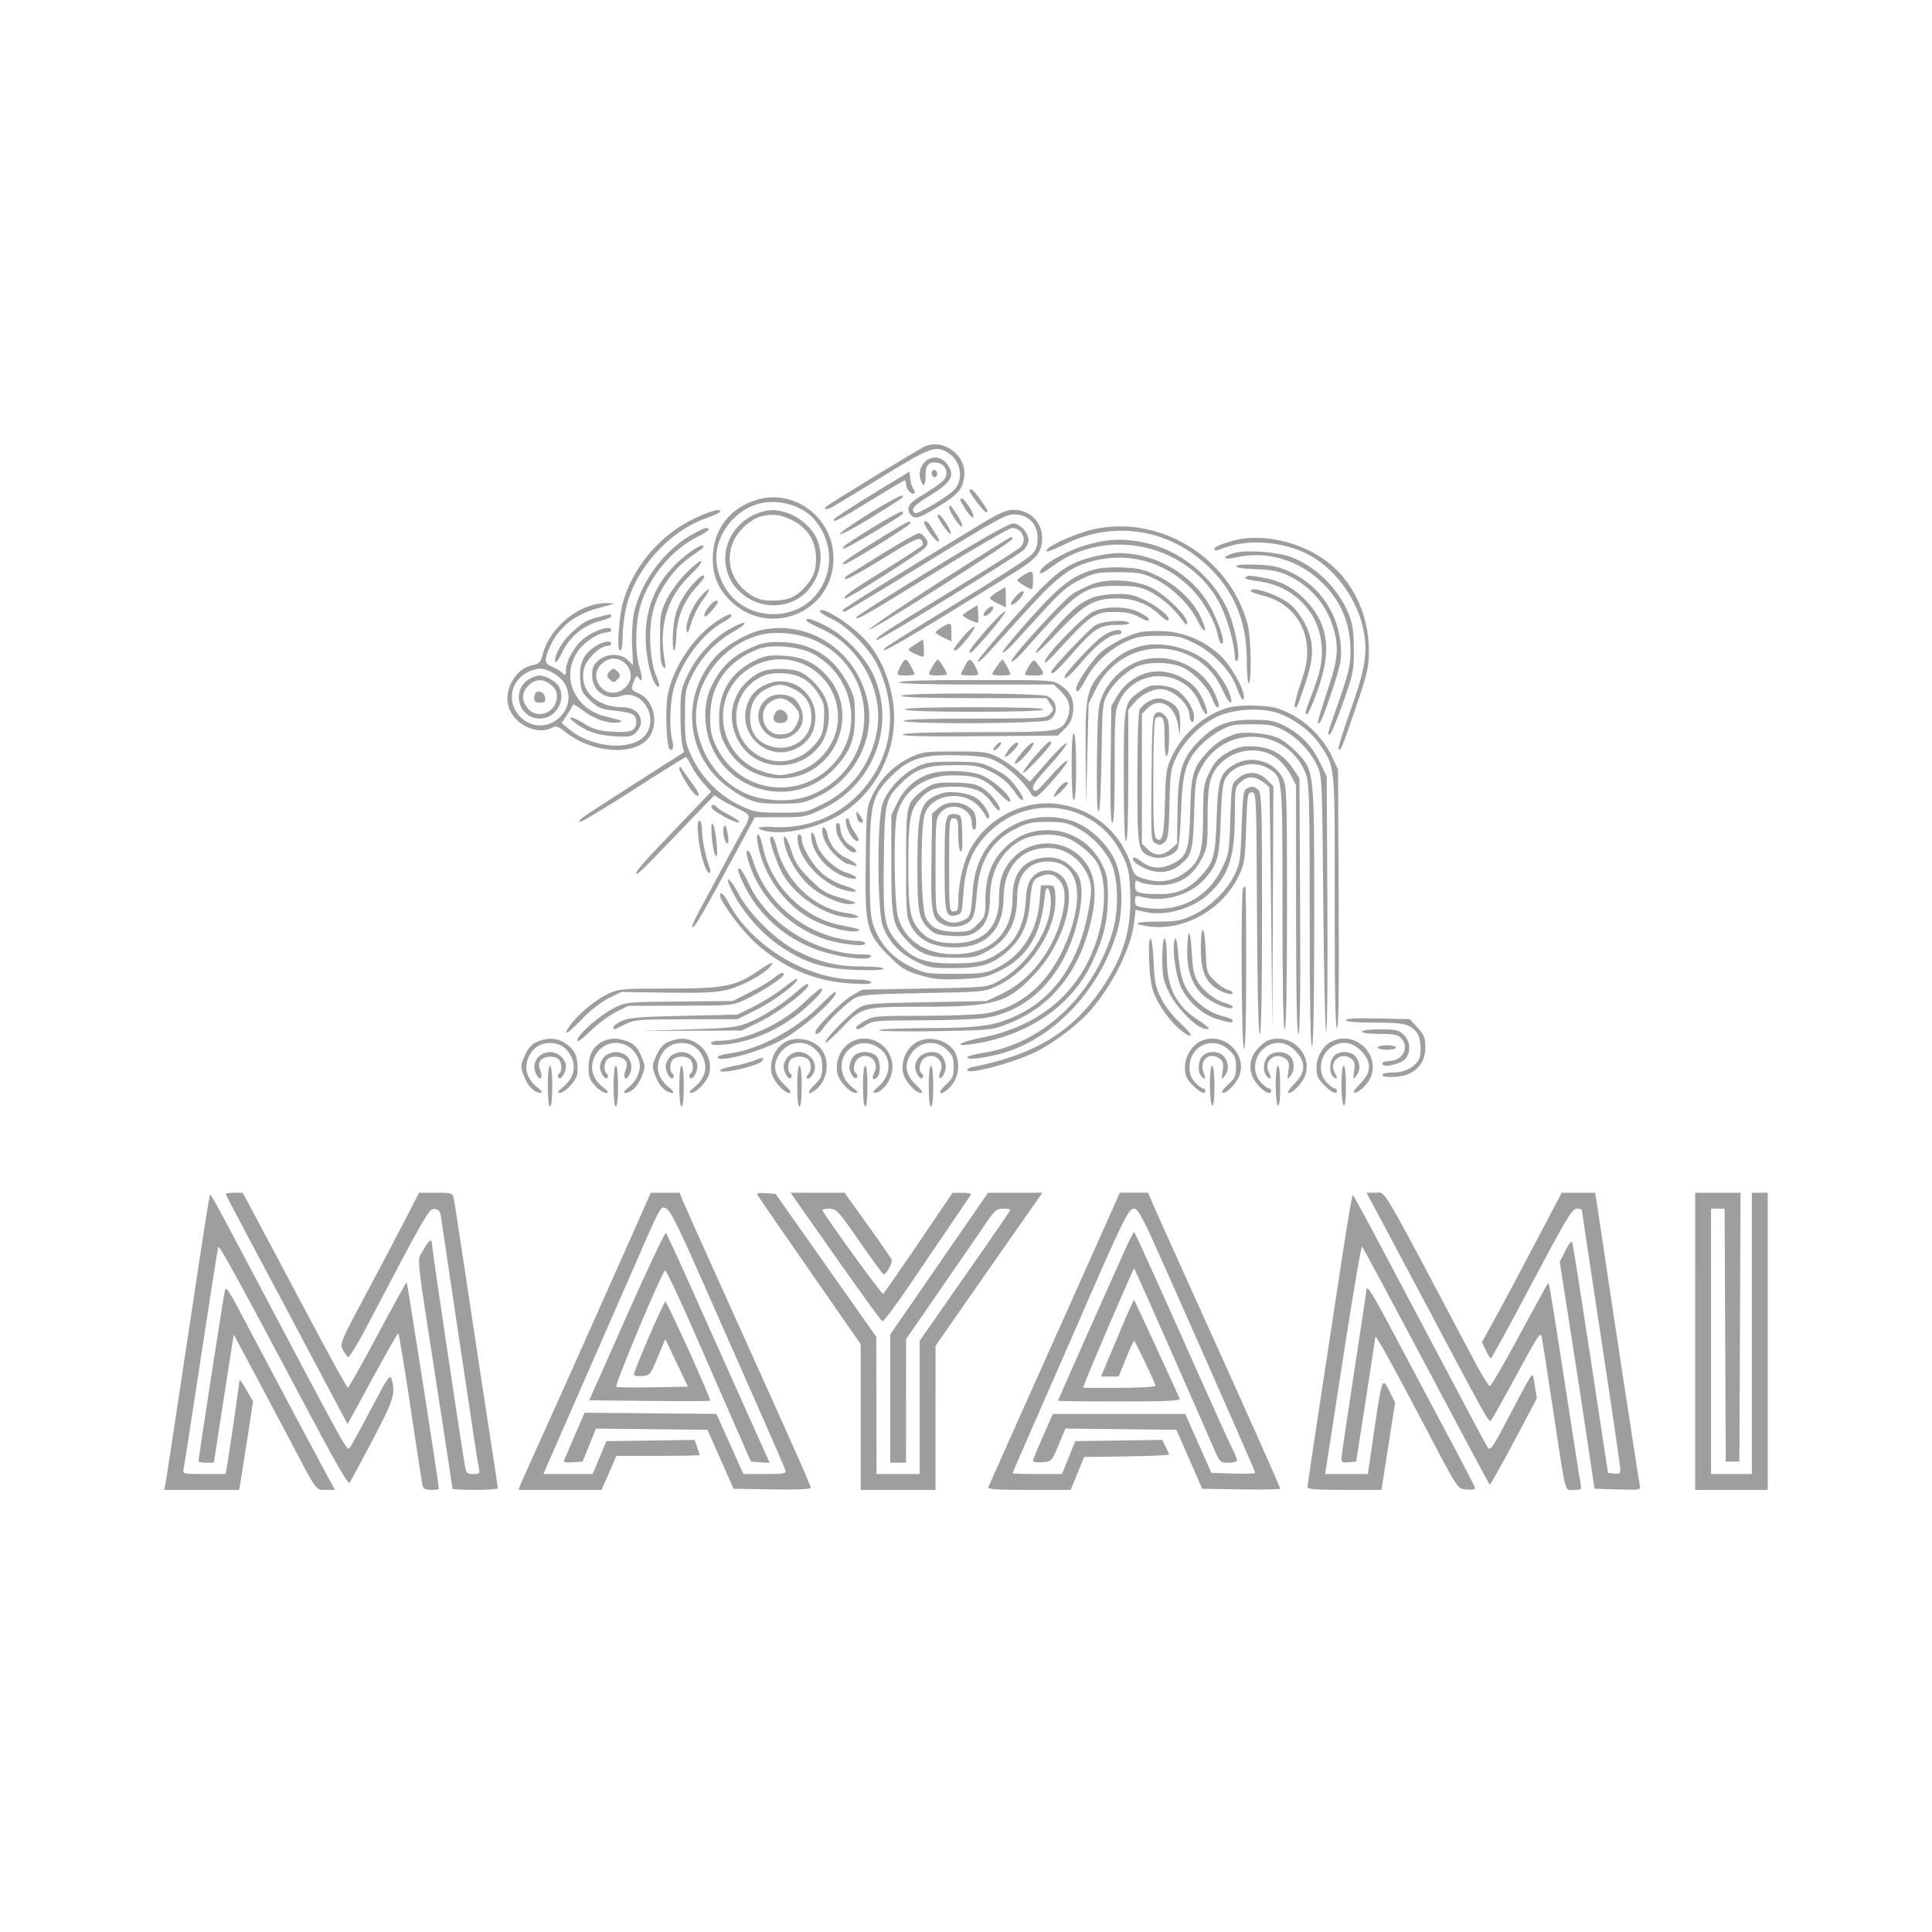 <?xml version="1.0" encoding="UTF-8"?> <svg xmlns="http://www.w3.org/2000/svg" height="800" viewBox="0 0 800 800" width="800"><path d="m315.077.785c-2.026.819-38.387 22.969-40.536 24.693-1.861 1.493-.622 1.915 1.82.622 1.207-.64 10.685-6.38 21.062-12.758 20.048-12.32 21.981-13.018 27.216-9.825 5.492 3.352 6.566 11.718 2.023 15.769-3.685 3.286-14.807 9.793-15.747 9.212-2.115-1.308-.51-3.292 5.705-7.048 9.55-5.773 11.158-8.698 7.405-13.471-4.816-6.126-13.494-.157-10.629 7.311 1.037 2.704 1.941 1.544 1.858-2.383-.094-4.484 1.618-6.127 5.393-5.179 3.229.811 4.322 4.643 2.043 7.164-.895.988-4.536 3.557-8.093 5.706-5.054 3.055-6.467 4.392-6.467 6.117 0 1.256.821 2.646 1.904 3.227 1.597.855 3.194.24 9.892-3.807 8.744-5.284 10.685-7.481 11.348-12.845 1.056-8.548-8.239-15.723-16.199-12.504m2.914 10.355c-.375.607-.259 1.526.257 2.042.626.627 1.166.572 1.621-.163.375-.607.259-1.526-.257-2.042-.626-.627-1.166-.572-1.621.163m-25.078 9.691c-8.629 5.261-15.706 9.929-15.728 10.372-.064 1.298 2.208.111 15.926-8.322 7.142-4.391 13.232-7.983 13.533-7.983s.548.794.548 1.764c0 1.915 2.501 4.501 3.443 3.559.319-.319.132-1.122-.416-1.782-.547-.66-1.136-2.545-1.307-4.188l-.312-2.988zm40.571-1.624c0 1.03 5.948 8.842 6.732 8.842 1.235 0 .968-.616-2.219-5.139-2.665-3.783-4.514-5.3-4.514-3.703m-41.767 9.555c-7.185 4.448-12.546 8.26-11.913 8.471.633.211 6.104-2.688 12.158-6.441 14.445-8.959 14.562-9.041 13.624-9.62-.442-.274-6.684 3.141-13.87 7.59m-45.603-6.02c-11.783 3.208-18.962 12.508-18.962 24.564 0 6.876 2.005 11.968 6.612 16.787 15.888 16.618 43.278 5.96 43.361-16.871.059-16.347-15.571-28.684-31.011-24.479m83.614.392c0 .396 1.132 2.388 2.516 4.425 3.089 4.549 4.08 2.887 1.059-1.777-2.036-3.143-3.576-4.284-3.576-2.648m-83.736 1.493c-10.968 3.044-18.916 14.798-17.154 25.369 2.049 12.291 11.429 20.351 23.63 20.305 20.106-.076 30.118-23.366 16.82-39.126-5.024-5.954-15.165-8.805-23.296-6.548m79.041 1.562c0 1.697 4.997 8.937 5.378 7.793.203-.609-.77-2.826-2.161-4.929-2.62-3.96-3.218-4.493-3.218-2.864m-102.764 3.261c-15.055 6.191-27.196 19.438-32.039 34.956-1.888 6.051-2.946 20.945-1.486 20.945.695 0 1.083-2.086 1.092-5.871.008-3.229.652-8.579 1.432-11.89 3.823-16.227 17.937-31.853 33.575-37.171 2.946-1.001 5.355-2.156 5.355-2.565 0-1.233-2.058-.819-7.928 1.595m23.816-1.056c-14.261 5.101-18.448 22.731-7.756 32.661 5.954 5.53 14.394 7.107 21.697 4.054 9.682-4.047 14.454-16.094 10.256-25.892-1.882-4.394-6.906-8.93-11.803-10.658-4.912-1.734-7.897-1.774-12.394-.165m47.569 5.855c-11.759 7.242-13.918 8.83-12.004 8.83.984 0 21.895-12.328 23.98-14.136.433-.376.433-.886 0-1.134-.432-.249-5.822 2.649-11.977 6.439m45.347-1.738c-33.553 20.306-58.057 35.566-58.077 36.166-.013.388.293.703.681.7.388-.003 15.493-9.09 33.568-20.195 28.888-17.748 33.334-20.19 36.755-20.192 5.803-.003 9.724 3.93 9.724 9.754 0 3.414-.535 4.867-2.582 7.015-1.421 1.49-15.258 10.43-30.751 19.866-15.493 9.437-28.788 17.736-29.544 18.442-4.827 4.509 8.559-3.288 53.26-31.021 9.323-5.784 11.495-8.474 11.495-14.237 0-6.701-5.1-11.699-11.937-11.699-2.803 0-5.769 1.273-12.592 5.401m-92.644-2.462c-1.698.489-4.739 2.543-6.758 4.563-8.372 8.376-6.892 21.104 3.218 27.662 2.915 1.89 4.904 2.411 9.21 2.411 6.086 0 9.34-1.327 13.031-5.318 3.748-4.053 4.843-6.802 4.843-12.173 0-7.072-3.432-12.576-9.829-15.766-5.098-2.542-8.5-2.884-13.716-1.379m75.903 3.232c1.624 2.362 3.157 4.089 3.407 3.839.782-.783-3.858-8.117-5.14-8.125-.744-.005-.068 1.666 1.733 4.285m-27.024 6.37c-12.614 7.833-15.584 10.004-13.687 10.004 1.426 0 26.979-15.815 27.363-16.936.589-1.714-1.261-.777-13.676 6.933m19.467-7.123c0 1.358 4.762 7.733 5.776 7.733.618 0 .478-.824-.36-2.114-.755-1.163-1.962-3.064-2.682-4.227-1.285-2.075-2.734-2.813-2.734-1.392m3.063 19.24c-17.138 10.462-31.176 19.385-31.195 19.828-.065 1.431 2.684-.133 32.845-18.694 16.336-10.052 30.591-18.278 31.677-18.278 4.022 0 6.247 4.56 3.751 7.687-.645.809-13.85 9.205-29.343 18.657-28.001 17.085-31.273 19.242-30.438 20.077.562.563 57.922-34.63 60.719-37.253 1.162-1.09 2.113-2.907 2.113-4.038 0-3.196-3.5-7.009-6.432-7.009-1.651 0-13.445 6.658-33.698 19.023m66.938-16.592c-5.97 1.336-16.641 5.856-18.764 7.948-2.135 2.103.488 1.415 7.328-1.923 19.686-9.607 41.985-6.346 58.161 8.508 11.384 10.453 16.808 23.207 16.848 39.608.013 5.54.388 9.848.831 9.573 1.273-.787.919-19.144-.469-24.342-7.408-27.742-36.326-45.55-63.933-39.372m-166.715 2.472c-11.202 6.468-20.908 19.835-23.511 32.382-.613 2.952-.941 8.981-.731 13.398l.384 8.031-2.113-2.114c-2.946-2.948-8.712-2.884-12.22.134-2.057 1.771-2.613 3.057-2.613 6.052 0 6.656 5.768 10.719 12.201 8.595 8.115-2.679 15.234 8.098 10.313 15.612-4.846 7.4-22.372 6.381-32.126-1.867l-2.998-2.535 2.294-3.381c1.261-1.859 2.293-3.742 2.293-4.183 0-.442 1.918.663 4.263 2.454 4.61 3.521 10.356 5.502 14.353 4.951 2.878-.396 1.984-.844-5.001-2.501-12.704-3.014-18.509-16.019-11.843-26.535 2.656-4.191 8.902-8.304 12.609-8.304.869 0 1.581-.423 1.581-.939 0-2.447-8.376.569-12.528 4.512-3.37 3.2-6.252 8.748-6.252 12.035 0 2.352-.116 2.426-1.645 1.043-.904-.819-2.806-1.931-4.225-2.472-3.026-1.151-3.201-2.862-.827-8.073 3.91-8.58 10.436-13.661 21.087-16.415 6.27-1.621 6.469-1.748 2.865-1.822-11.259-.234-23.76 9.634-26.879 21.219-.914 3.394-1.475 3.999-4.18 4.507-6.617 1.242-11.69 9.401-10.164 16.348 1.72 7.837 11.785 13.018 18.406 9.474 1.475-.79 2.496-.439 5.337 1.836 11.491 9.202 29.903 10.051 35.044 1.617 3.685-6.046 1.314-14.962-4.686-17.619-3.252-1.439-3.293-1.552-1.909-5.195.778-2.048 1.174-2.32 1.827-1.263 1.578 2.555 1.804.369.432-4.191-1.992-6.621-1.763-18.779.49-26.078 3.587-11.616 13.173-23.057 23.549-28.107 4.425-2.153 5.861-3.65 3.46-3.608-.645.012-3.498 1.363-6.338 3.003m79.812 7.385c-7.488 4.679-14.245 8.87-15.016 9.312-.77.443-1.1 1.107-.732 1.474.367.367 7.293-3.433 15.39-8.446 12.171-7.536 14.935-8.901 15.957-7.878.68.68.933 1.693.565 2.252-.369.558-7.748 5.383-16.398 10.721-13.346 8.236-17.477 11.278-15.315 11.278 1.236 0 31.306-19.138 32.711-20.819 1.459-1.747 1.504-2.243.357-3.975-.721-1.088-1.894-2.079-2.607-2.203-.714-.123-7.423 3.604-14.912 8.284m22.595 12.325c-16.235 10.424-29.01 19.123-28.391 19.33 1.205.402 59.267-36.414 59.298-37.6.01-.388-.298-.7-.686-.694-.388.006-13.987 8.539-30.222 18.964m126.231-18.318c-4.396.584-11.737 3.159-11.737 4.115 0 1.112-.001 1.112 4.639-.525 9.953-3.513 23.678-2.363 33.951 2.845 11.636 5.898 21.31 19.526 23.392 32.954 1.384 8.923.191 15.405-6.033 32.756-2.779 7.75-4.826 14.462-4.549 14.916.752 1.232 1.407-.347 7.217-17.411 4.805-14.111 5.328-16.416 5.325-23.485-.004-13.605-5.847-26.919-15.417-35.126-9.664-8.287-24.348-12.695-36.787-11.04m-63.076 2.153c-9.665 2.534-20.962 8.969-20.962 11.941 0 .768 1.988-.222 4.977-2.48 22.831-17.245 57.479-9.207 70.001 16.24 2.866 5.824 5.72 16.286 5.757 21.098.008 1.193.428 1.914.931 1.604 1.197-.741.334-7.826-1.895-15.554-4.674-16.203-19.5-29.769-36.465-33.367-8.264-1.752-14.209-1.614-22.346.519m-165.585 3.226c-13.427 9.795-19.43 22.288-18.515 38.529.477 8.454 3.22 17.435 5.325 17.435.516 0 .06-2.007-1.014-4.462-1.308-2.989-2.113-7.297-2.437-13.049-.622-11.038 1.663-19.216 7.636-27.333 3.592-4.881 5.949-7.002 13.427-12.08.835-.567 1.127-1.273.649-1.569-.478-.296-2.761.842-5.071 2.529m225.562.468c-5.799 1.486-5.512 3.272.309 1.922 12.008-2.785 24.833.664 34.374 9.246 8.685 7.812 13.022 17.644 13.013 29.502-.004 5.765-.742 8.971-4.695 20.396-5.255 15.19-4.973 14.157-3.874 14.157.449 0 2.879-5.812 5.399-12.917 4.338-12.227 4.581-13.418 4.55-22.31-.026-7.447-.463-10.465-2.106-14.56-4.197-10.46-13.465-19.691-23.683-23.589-5.684-2.169-18.168-3.159-23.287-1.847m-59.418 1.794c-10.959 2.862-15.556 6.459-32.47 25.406-8.477 9.496-15.152 17.525-14.835 17.843.318.318 2.13-1.124 4.026-3.205 1.897-2.082 8.985-9.899 15.75-17.373 13.335-14.731 18.469-18.588 28.037-21.065 14.56-3.769 29.221.193 40.089 10.832 5.515 5.398 10.522 14.116 11.696 20.363.316 1.68.983 3.053 1.484 3.053 1.439 0-.03-5.478-3.433-12.793-6.912-14.861-23.101-24.932-39.75-24.727-2.428.029-7.195.78-10.593 1.667m-167.668 6.265c-3.205 3.216-6.8 8.054-8.373 11.271-2.55 5.215-2.757 6.424-2.757 16.157 0 7.694.346 10.849 1.287 11.742 1.085 1.028 1.186.65.646-2.388-2.601-14.619 1.037-26.671 10.81-35.818 2.6-2.433 4.564-4.913 4.365-5.51-.199-.598-2.89 1.448-5.979 4.546m227.491-2.55c-.38.616 2.506 1.075 8.094 1.283 7.155.269 9.609.781 13.936 2.906 8.993 4.418 15.316 11.878 18.144 21.4 2.424 8.168 1.915 13.253-2.675 26.735-2.285 6.71-3.951 12.405-3.701 12.654.856.856 2.235-2.327 6.085-14.052 3.369-10.258 3.798-12.514 3.397-17.848-.994-13.23-8.483-24.494-20.085-30.207-5.181-2.552-7.504-3.107-14.391-3.436-5-.24-8.444-.018-8.805.565m-58.868 1.422c-8.977 2.549-13.999 6.406-26.511 20.359-6.608 7.37-11.753 13.663-11.432 13.985.321.321 2.348-1.334 4.504-3.679 2.156-2.345 7.842-8.556 12.636-13.804 7.05-7.716 9.918-10.133 15.003-12.638 5.844-2.879 6.951-3.097 15.698-3.097 8.258 0 10.071.31 14.812 2.533 7.16 3.356 14.762 10.686 18.063 17.414 2.999 6.112 4.401 5.351 1.623-.88-2.988-6.701-9.868-13.468-17.56-17.272-5.87-2.903-8.028-3.455-14.716-3.77-4.72-.222-9.541.116-12.121.848m-29.282 2.386c-1.42.858-2.581 1.784-2.582 2.06-.002.553 5.117 3.726 6.011 3.726.308 0 .56-1.691.56-3.758 0-4.151-.256-4.282-3.989-2.028m-137.199 4.014c-5.329 6.228-7.485 11.632-7.921 19.855-.212 4.004-.022 7.28.423 7.28s.886-2.757.979-6.128c.202-7.27 3.085-14.311 8.162-19.932 1.867-2.068 3.394-4.024 3.394-4.349 0-1.556-2.04-.23-5.038 3.274m229.055-3.045c-.278.451 1.915 1.094 4.874 1.43 15.764 1.784 26.963 13.974 26.845 29.22-.04 5.163-.789 8.567-3.481 15.846-3.839 10.377-3.737 9.987-2.592 9.987.46 0 2.415-4.43 4.343-9.845 5.786-16.246 4.519-26.861-4.369-36.608-4.951-5.431-10.518-8.546-17.706-9.91-6.071-1.152-7.265-1.17-7.914-.12m-63.629 2.812c-2.42.978-5.869 2.687-7.666 3.797-3.992 2.468-26.443 27.16-25.529 28.075.362.361 2.162-1.033 4.002-3.098 23.739-26.642 25.901-28.175 39.697-28.16 7.52.008 9.641.366 13.517 2.277 4.755 2.345 9.972 6.903 13.499 11.795 1.566 2.172 2.039 2.428 2.062 1.118.048-2.709-9.13-11.67-14.789-14.44-6.913-3.384-18.25-4.006-24.793-1.364m-39.026 3.108c-1.679 1.038-3.052 2.193-3.052 2.566 0 .373 1.479 1.385 3.286 2.247l3.286 1.568v-4.212c0-2.317-.105-4.177-.235-4.134-.13.042-1.608.927-3.286 1.965m-123.027 2.085c-3.321 3.785-6.149 10.701-5.656 13.833.267 1.687.748.926 1.968-3.106.888-2.937 3.087-7.271 4.887-9.629 3.8-4.982 2.918-5.79-1.199-1.099m130.827-.426c-1.503 1.57-2.435 3.153-2.069 3.519.903.903 5.619-3.924 5.164-5.287-.208-.622-1.53.133-3.095 1.768m97.13-2.046c0 .395 2.218 1.24 4.93 1.88 10.547 2.487 17.703 10.811 18.376 21.377.308 4.831-.18 7.601-2.64 14.99-1.66 4.985-2.763 9.32-2.453 9.632.835.834.962.562 4.183-8.927 3.924-11.561 3.965-17.632.17-25.192-1.554-3.095-4.356-6.793-6.331-8.356-4.943-3.913-16.235-7.67-16.235-5.403m-65.064 2.602c-5.361 1.968-8.383 4.449-16.624 13.645-10.669 11.904-9.332 12.712 1.622.98 10.884-11.655 15.271-14.173 24.668-14.156 7.075.013 12.933 2.268 17.592 6.769 1.67 1.615 3.328 2.646 3.682 2.292 1.139-1.139-3.63-5.286-9.395-8.168-4.594-2.297-6.721-2.79-11.793-2.736-3.403.037-7.791.655-9.749 1.374m-159.281 3.853c-1.89 2.403-2.483 4.1-1.432 4.1.714 0 5.054-5.006 5.089-5.871.063-1.496-1.797-.596-3.657 1.771m108.148 1.269c-1.679 1.025-3.052 2.071-3.052 2.324 0 .73 5.761 3.511 6.253 3.019.245-.244.311-1.966.147-3.826l-.297-3.382zm6.782.041c-2.298 2.54-.879 3.642 1.555 1.208 1.085-1.085 1.545-2.196 1.038-2.509-.5-.309-1.667.276-2.593 1.301m44.108.802c-4.03 1.832-19.447 17.744-19.951 20.593-.164.926 1.169.021 3.189-2.166 16.422-17.781 17.197-18.318 26.42-18.318 3.649 0 6.597.619 8.946 1.879 3.951 2.118 4.45 2.233 4.45 1.023 0-.471-1.823-1.739-4.053-2.818-5.188-2.513-13.705-2.598-19.001-.193m-113.097-.115c0 .463 2.215 1.866 4.922 3.116 6.406 2.96 15.5 12.103 18.779 18.88 9.196 19.006 6.389 38.973-7.533 53.575-8.979 9.418-21.902 14.472-35.097 13.726-6.334-.358-8.432.35-4.311 1.455 6.762 1.813 18.3-.086 27.754-4.569 18.888-8.954 29.58-30.717 25.289-51.476-1.99-9.629-5.947-17.696-11.518-23.479-6.375-6.617-18.285-13.931-18.285-11.228m69.204 7.266c-6.334 7.228-8.173 9.866-6.878 9.866 1.072 0 14.773-16.129 14.47-17.037-.198-.596-3.615 2.631-7.592 7.17m-161.405-4.789c-4.646 1.251-5.879 1.998-10.933 6.622-3.623 3.315-6.99 9.342-6.494 11.627.21.971 1.346-.518 2.969-3.889 3.099-6.441 8.997-11.254 15.814-12.903 2.454-.593 4.46-1.46 4.46-1.925 0-1.039-.315-1.014-5.816.469m49.897 1.341c-9.754 6.203-18.567 19.326-20.735 30.873-.988 5.259-.572 20.003.619 21.929 1.221 1.976 2.148-.199 1.318-3.092-1.275-4.45-1.04-15.474.451-21.073 2.977-11.189 11.883-23.294 20.588-27.984 1.894-1.02 3.444-2.181 3.444-2.58 0-1.271-1.401-.796-5.685 1.929m36.696-.071c.014.388 2.84 1.963 6.281 3.502 16.125 7.212 26.152 26.066 22.843 42.955-2.621 13.379-10.429 23.716-22.379 29.624-6.969 3.446-7.394 3.53-17.519 3.507-9.661-.023-10.815-.229-16.72-2.996-8.333-3.905-15.778-11.345-19.752-19.737-2.849-6.017-3.013-6.953-3.013-17.186 0-10.276.152-11.131 3.003-16.925 3.668-7.454 9.725-13.947 16.665-17.865 7.031-3.971 6.683-5.536-.393-1.764-7.295 3.89-14.385 11.478-18.147 19.422-2.788 5.889-3.006 7.064-3.006 16.213 0 5.425.34 11.19.756 12.812l.756 2.949-20.944 13.393c-22.655 14.487-22.961 14.701-22.152 15.51.3.3 10.133-5.611 21.854-13.135 11.72-7.524 21.588-13.676 21.929-13.67.34.007 1.387 1.617 2.326 3.579.939 1.962 3.173 5.168 4.962 7.123l3.255 3.554-13.883 14.511c-15.095 15.777-17.765 18.848-17.029 19.584.266.267 3.598-2.791 7.405-6.795s10.946-11.44 15.866-16.526l8.945-9.246 2.367 1.554c1.301.854 4.602 2.623 7.333 3.929 4.265 2.042 4.878 2.664 4.345 4.406-.341 1.115-.937 2.451-1.325 2.968-.387.517-4.084 7.28-8.214 15.03-4.131 7.75-9.083 16.944-11.004 20.432-1.922 3.487-3.057 6.341-2.522 6.341.975 0 4.777-6.585 18.443-31.939l7.342-13.621h10.416c10.093 0 10.645-.109 17.762-3.509 21.306-10.177 30.519-35.083 20.678-55.896-3.507-7.416-12.166-16.255-19.428-19.832-6.037-2.973-8.146-3.56-8.1-2.255m119.693 1.964c-2.705 1.654-18.31 18.099-18.31 19.295 0 1.778 2.361-.281 8.806-7.682 8.888-10.206 11.384-11.78 18.583-11.711 3.006.028 5.231-.327 4.945-.79-.973-1.574-11.039-.937-14.023.889m-63.615.861c-1.421.881-2.582 1.849-2.582 2.149 0 .302 1.479 1.254 3.286 2.116l3.286 1.568v-3.743c0-4.192-.327-4.363-3.991-2.091m8.813 3.942c-3.896 4.622-4.488 5.68-3.179 5.68 1.258-.001 8.716-9.264 7.877-9.783-.448-.277-2.562 1.57-4.698 4.103m-84.055-2.67c-5.968 1.402-14.537 6.51-18.619 11.099-13.36 15.021-12.587 37.282 1.763 50.861 2.751 2.603 7.433 5.872 10.404 7.265 4.738 2.222 6.556 2.533 14.792 2.533 8.608 0 9.916-.249 15.704-2.993 14.901-7.062 23.687-23.785 20.544-39.101-4.322-21.054-24.393-34.407-44.588-29.664m141.499 2.608c-3.513 2.546-14.475 14.213-15.162 16.138-.889 2.489 1.911.169 6.906-5.724 5.953-7.023 11.406-11.248 14.514-11.248 1.043 0 1.898-.423 1.898-.939 0-1.86-4.489-.885-8.156 1.774m15.429-1.753c-4.721 1.193-11.931 4.916-15.753 8.133-3.358 2.827-10.3 12.941-10.3 15.007 0 2.535 1.469 1.143 4.092-3.88 3.341-6.397 9.45-12.117 16.401-15.358 4.511-2.103 6.629-2.487 13.799-2.499 7.687-.014 9.048.27 14.716 3.061 7.495 3.692 14.865 11.295 17.261 17.81 1.96 5.325 3.215 7.023 3.215 4.347 0-3.502-5.623-13.242-9.95-17.231-6.349-5.855-14.773-9.469-23.107-9.914-3.767-.201-8.435.036-10.374.525m-157.575 1.203c-17.291 4.907-28.742 22.928-25.266 39.762 2.371 11.479 9.569 20.899 19.515 25.535 7.539 3.515 19.053 4 26.712 1.126 29.05-10.903 30.834-50.944 2.856-64.106-6.926-3.259-17.038-4.242-23.817-2.318m65.09 3.595c-1.679 1.068-3.052 2.1-3.052 2.295 0 .657 5.805 3.361 6.253 2.913.245-.244.311-1.953.147-3.797l-.297-3.352zm-132.403.813c-5.021 3.062-6.962 7.072-6.546 13.523.325 5.055.684 5.839 4.146 9.07 3.364 3.139 4.516 3.612 10.259 4.209 7.236.752 8.817 1.59 8.817 4.672 0 3.634-2.164 4.517-9.868 4.022-5.809-.373-7.869-.971-11.848-3.447-4.733-2.944-7.584-3.328-4.038-.544 4.817 3.782 9.523 5.459 16.485 5.875 6.372.381 7.382.209 9.155-1.565 4.474-4.476 1.339-10.441-5.495-10.453-11.269-.018-18.378-7.337-15.889-16.357 1.006-3.645 6.554-9.001 9.324-9.001 1.015 0 1.845-.423 1.845-.939 0-1.523-3.056-1.073-6.346.935m66.265-.122c-9.643 3.898-14.775 8.717-18.812 17.665-3.121 6.92-2.874 16.828.612 24.496 9.188 20.215 35.736 24.675 50.822 8.54 6.392-6.838 8.329-11.814 8.349-21.454.014-7.313-.254-8.485-3.188-13.927-5.718-10.609-14.49-16.191-26.339-16.761-5.335-.256-8.109.093-11.443 1.44m159.55.152c-6.04 1.522-10.547 4.363-15.47 9.751-7.29 7.98-7.786 10.283-7.582 35.247l.173 21.204.531-21.158.531-21.157 3.099-6.296c7.303-14.838 24.315-20.695 39.096-13.46 6.02 2.947 10.28 7.506 13.413 14.353 2.5 5.465 4.381 6.704 3.033 1.999-1.089-3.798-5.004-9.724-8.762-13.263-6.558-6.176-19.247-9.441-28.062-7.22m-158.547 1.216c-12.764 4.775-19.867 14.695-19.961 27.88-.04 5.679.42 8.048 2.37 12.212 8.838 18.867 33.055 23.155 47.747 8.455 13.84-13.847 9.791-37.678-7.943-46.738-5.731-2.929-16.81-3.831-22.214-1.809m-1.298 4.709c-9.993 4.842-14.976 12.709-14.968 23.641.004 5.292.493 7.514 2.511 11.385 4.517 8.67 12.963 13.806 22.786 13.857 22.737.117 34.35-27.513 18.31-43.561-4.869-4.871-9.75-6.917-17.371-7.281-5.449-.261-7.376.074-11.268 1.959m-61.474-.045c-3.743 1.884-5.299 5.467-3.87 8.916 2.356 5.691 9.274 6.136 12.756.821 3.592-5.484-2.993-12.701-8.885-9.737m220.358.35c-6.129 2.122-12.136 7.65-14.856 13.671-2.124 4.703-2.259 6.13-2.54 26.808-.191 13.946.038 21.841.629 21.841.576 0 1.045-8.467 1.238-22.31.289-20.748.453-22.573 2.339-26.068 2.401-4.447 7.018-8.982 11.583-11.378 4.799-2.518 15.209-2.363 20.252.3 4.777 2.524 10.152 8.395 11.762 12.849.675 1.867 1.564 3.396 1.977 3.396 1.198 0 .885-1.612-1.159-5.962-5.307-11.294-19.415-17.234-31.226-13.146m-159.17 1.814c-19.223 9.584-16.688 37.96 3.937 44.088 5.879 1.746 7.511 1.736 13.639-.085 9.869-2.932 17.002-12.48 16.963-22.707-.068-17.768-18.643-29.221-34.538-21.297m60.405.338c-1.955 3.781-1.94 3.805 2.401 3.805 2.109 0 3.68-.317 3.491-.705-3.38-6.941-3.794-7.159-5.892-3.1m13.324-.043c-2.199 3.724-2.13 3.848 2.145 3.848 2.066 0 3.756-.252 3.756-.56 0-.922-3.179-6.016-3.756-6.016-.294 0-1.259 1.228-2.145 2.728m13.359-.145c-.713 1.42-1.449 2.9-1.638 3.288-.189.388 1.382.705 3.491.705 4.341 0 4.356-.023 2.401-3.805-1.777-3.44-2.608-3.477-4.254-.188m13.263.145c-1.068 1.501-1.942 2.981-1.942 3.288 0 .308 1.69.56 3.756.56 2.066 0 3.756-.232 3.756-.517 0-.8-2.818-6.059-3.247-6.059-.209 0-1.254 1.228-2.323 2.728m14.331-1.638c-.55.692-1.493 2.209-2.096 3.372-1.061 2.043-.955 2.114 3.194 2.114 4.585 0 4.671-.363 1.193-5.016-1.057-1.415-1.474-1.5-2.292-.47m-209.419 4.509c-6.925 4.223-7.764 13.086-1.761 18.59 9.42 8.637 23.894-2.409 18.119-13.827-1.637-3.234-6.966-6.605-10.44-6.6-1.602.002-4.266.829-5.918 1.837m34.422-.385c-.997 1.203-.936 1.728.355 3.019 1.457 1.459 1.668 1.459 3.125 0 1.291-1.291 1.352-1.816.355-3.019-.665-.8-1.528-1.456-1.917-1.456s-1.253.656-1.917 1.456m62.481.101c-11.116 5.844-14.796 18.226-8.573 28.849 7.265 12.402 25.38 12.864 33.803.861 3.253-4.635 4.296-12.111 2.464-17.664-1.488-4.512-6.906-10.509-11.065-12.248-4.25-1.776-13.07-1.67-16.629.201m159.873.318c-4.853 1.462-9.189 4.871-11.759 9.244l-2.574 4.38-.292 24.189c-.201 16.618.019 24.189.704 24.189.675 0 .996-7.461.996-23.188 0-21.75.124-23.445 2.003-27.327 6.89-14.239 27.662-13.465 33.275 1.241 1.616 4.234 3.884 5.966 2.709 2.069-1.471-4.881-3.7-8.471-6.662-10.732-5.745-4.383-12.44-5.864-18.401-4.068m-160.811 2.309c-12.577 7.658-11.514 26.497 1.839 32.565 7.766 3.53 16.815 1.101 22.492-6.036 2.401-3.02 2.895-4.553 3.173-9.864.299-5.688.059-6.71-2.506-10.706-3.672-5.722-8.546-8.267-15.806-8.255-4.095.008-6.363.574-9.193 2.297m-94.263-.054c-7.938 4.401-4.913 16.537 4.122 16.537 6.53 0 11.024-7.462 7.953-13.203-1.114-2.083-5.665-4.66-8.141-4.612-.93.019-2.7.594-3.934 1.279m-.615 2.874c-2.817 2.817-2.941 6.026-.359 9.309 3.983 5.067 12.138 1.844 12.138-4.797 0-2.04-.748-3.512-2.474-4.871-3.282-2.583-6.489-2.459-9.305.359m99.746-.956c-4.531 1.631-7.129 3.939-8.753 7.779-5.377 12.709 7.887 25.396 20.057 19.185 5.115-2.611 7.772-7.062 7.772-13.021 0-10.081-9.835-17.269-19.076-13.943m53.818-.411c0 .608 11.299.939 32.019.939h32.019l3.192 3.194c3.461 3.463 4.095 6.949 2.07 11.393-2.248 4.936-3.705 5.14-36.804 5.14-20.064 0-30.715.333-31.11.975-.413.668 9.605.89 31.853.705l32.455-.271 2.936-2.938c2.158-2.16 3.044-4.028 3.343-7.045.492-4.982-.964-8.018-5.223-10.889-3.152-2.125-3.431-2.142-34.963-2.142-20.564 0-31.786.332-31.786.939m-53.991 2.266c-4.919 2.187-7.316 5.637-7.721 11.113-.448 6.063 1.952 10.496 6.773 12.511 9.153 3.826 18.408-1.724 18.549-11.125.085-5.612-2.241-9.509-7.073-11.85-4.696-2.274-6.608-2.392-10.528-.648m157.747-.698c-1.033.276-3.252 1.538-4.931 2.804-5.754 4.337-5.868 5.006-5.868 34.566 0 17.254.335 26.819.939 26.819.605 0 .939-9.683.939-27.17v-27.171l2.538-3.017c2.662-3.165 7.282-5.581 10.67-5.581 5.374 0 12.144 6.184 12.144 11.093 0 1.071.423 2.208.939 2.528.544.336.939-.57.939-2.154 0-3.122-3.083-8.099-6.654-10.745-2.51-1.86-8.368-2.851-11.655-1.973m-254.272 2.783c-.362.363-.658 1.434-.658 2.381 0 1.223.7 1.722 2.413 1.722 1.962 0 2.356-.393 2.113-2.104-.298-2.083-2.596-3.271-3.868-1.999m96.783 1.763c-5.366 3.011-6.215 10.146-1.739 14.624 6.626 6.629 18.007-.173 15.088-9.018-.551-1.671-1.779-3.743-2.729-4.602-2.463-2.23-7.575-2.713-10.621-1.004m54.671-.478c0 .607 10.635.939 30.025.939h30.025l1.554 2.373c1.454 2.222 1.447 2.49-.124 4.227-1.603 1.771-2.998 1.854-31.11 1.854-18.995 0-29.432.333-29.432.939 0 1.485 57.125 1.227 60.086-.272 3.999-2.024 3.708-7.989-.483-9.9-3.118-1.421-60.542-1.573-60.542-.161m-54.803 2.887c-5.089 4.004-2.175 13.083 4.199 13.083 3.839 0 5.458-.888 6.977-3.825 1.974-3.819 1.723-5.363-1.371-8.459-3.24-3.241-6.377-3.496-9.805-.798m156.939-.483c-1.408.764-2.992 2.199-3.521 3.188-.593 1.108-.962 12.112-.962 28.666 0 29.836.117 30.461 6.1 32.437 3.663 1.209 9.101-.554 10.615-3.442.498-.948 1.116-7.853 1.376-15.345.545-15.716 1.809-20.353 7.234-26.517 1.972-2.242 5.849-5.33 8.615-6.863 4.534-2.513 5.858-2.785 13.479-2.778 7.326.008 9.084.342 13.205 2.511 5.678 2.987 11.142 8.784 13.897 14.745 1.956 4.233 2.019 5.686 2.476 57.887.258 29.45.809 52.863 1.225 52.029.415-.833.626-24.939.469-53.567l-.286-52.05-3.091-6.28c-3.366-6.839-8.08-11.516-15.091-14.977-3.559-1.756-5.895-2.147-12.804-2.147-10.207 0-15.439 2.136-22.229 9.076-6.762 6.912-8.344 12.208-8.571 28.709l-.186 13.537-2.635 2.267c-3.364 2.894-6.696 2.881-9.614-.039l-2.305-2.305v-26.858-26.858l2.305-2.305c4.811-4.814 11.101-1.508 12.588 6.618l.859 4.697.105-4.524c.127-5.451-.938-7.678-4.571-9.557-3.389-1.753-5.387-1.743-8.681.046m32.405 2.662c-9.762 3.185-18.254 10.733-22.648 20.133-2.268 4.851-2.521 6.557-2.821 18.952-.331 13.767-1.098 16.974-3.563 14.927-1.023-.85-1.281-5.839-1.269-24.67.008-12.983.388-24.195.844-24.916.456-.721 1.507-1.051 2.333-.734 1.217.467 1.503 2.115 1.503 8.647 0 5.14.341 7.859.939 7.489.516-.319.939-3.872.939-7.895 0-6.191-.297-7.583-1.933-9.064-1.481-1.341-2.303-1.516-3.521-.749-1.419.895-1.614 3.767-1.838 26.927-.245 25.497-.217 25.942 1.721 26.98 1.568.84 2.322.737 3.688-.499 1.489-1.349 1.759-3.444 2.035-15.81.298-13.379.479-14.585 2.946-19.609 3.273-6.669 9.763-13.166 16.392-16.411 6.114-2.993 16.379-3.947 23.657-2.201 6.746 1.62 15.087 7.454 19.157 13.4 6.521 9.53 6.343 7.665 6.267 65.216-.047 35.164.247 52.027.915 52.439.682.422.904-15.907.726-53.241l-.257-53.849-2.516-5.371c-3.494-7.459-10.112-14.221-17.454-17.838-5.168-2.545-7.301-3.037-14.183-3.27-5.056-.172-9.588.21-12.057 1.015m-133.133.57c.366.593 10.946.939 28.639.939 17.693 0 28.272-.347 28.639-.939.382-.618-9.398-.939-28.639-.939-19.24 0-29.021.321-28.639.939m-53.831 1.644c-1.236 2.405-.323 3.992 2.296 3.992 2.699 0 3.881-2.248 2.229-4.239-1.551-1.87-3.49-1.765-4.525.247m122.845 21.785c0 8.805.355 14.146.939 14.146.583 0 .939-5.148.939-13.566 0-8.031-.383-13.802-.939-14.146-.61-.378-.939 4.374-.939 13.566m67.6-13.214c-4.715 1.548-8.192 3.836-11.658 7.677-5.714 6.326-6.485 9.075-6.844 24.381-.378 16.113-1.262 18.675-7.484 21.689-4.774 2.312-9.007 1.934-12.93-1.154-1.371-1.079-2.724-1.73-3.007-1.448-1.007 1.007.915 2.758 5.023 4.576 5.147 2.278 10.372 1.634 14.423-1.777 4.673-3.933 5.08-5.457 5.592-20.946.46-13.89.608-14.79 3.227-19.54 9.964-18.075 36.363-15.926 43.221 3.518 1.214 3.442 1.427 12.182 1.427 58.468 0 36.041.317 54.225.939 53.841.608-.376.939-19.367.939-53.9 0-60.399.041-59.994-6.828-67.449-2.137-2.319-5.594-5.091-7.684-6.158-4.123-2.106-14.341-3.095-18.358-1.777m-99.05 4.81c-.938 1.036-1.269 1.884-.735 1.884 1.181 0 3.523-2.685 2.892-3.316-.249-.249-1.22.395-2.157 1.432m5.753 1.142c-3.142 4.015-2.229 4.69 1.413 1.046 1.679-1.679 2.484-3.137 1.923-3.483-.53-.328-2.031.769-3.336 2.438m5.04 1.681c-2.162 2.584-3.364 4.658-2.67 4.61 1.774-.125 8.588-8.08 7.498-8.753-.493-.305-2.665 1.56-4.827 4.144m5.395 1.595c-2.971 3.426-5.143 6.477-4.826 6.78.609.584 11.637-11.114 11.637-12.346 0-1.704-1.732-.287-6.81 5.567m5.414 1.972-7.426 8.486-4.481-4.031c-2.464-2.217-6.5-5.034-8.969-6.261-4.08-2.027-5.684-2.23-17.634-2.23-12.256 0-13.504.168-18.449 2.487-6.753 3.168-12.518 8.935-15.685 15.691-2.438 5.2-2.492 5.743-2.767 27.456-.345 27.113.292 29.688 9.659 39.067 5.021 5.028 6.69 6.069 12.608 7.867 5.767 1.753 8.392 2.008 16.986 1.653 9.092-.375 10.814-.738 16.308-3.444 11.603-5.715 17.154-15.056 18.657-31.392.415-4.515 2.105-3.245 2.398 1.802.683 11.753-9.399 27.447-21.844 34.006-4.704 2.48-4.849 2.494-30.548 2.967l-25.822.474-4.369 2.569c-4.098 2.41-14.88 13.257-14.88 14.969 0 1.505 1.676.758 3.068-1.367 2.188-3.34 10.241-11.016 13.364-12.738 2.356-1.298 6.97-1.629 28.169-2.023 25.023-.464 25.422-.504 30.681-2.969 13.906-6.522 25.064-23.86 24.085-37.425-.289-4.003-.454-4.227-3.122-4.227h-2.817l-.656 7.242c-1.136 12.536-7.819 22.459-18.427 27.364-3.789 1.752-6.068 2.03-16.617 2.03-11.934 0-12.377-.074-18.52-3.1-7.237-3.564-12.1-8.836-14.864-16.115-1.589-4.184-1.808-7.307-1.808-25.85 0-25.25.83-28.69 8.859-36.722 7.383-7.386 12.926-9.12 27.761-8.677 10.456.311 12.254.618 16.47 2.815 4.605 2.4 11.346 8.798 13.486 12.797.586 1.096 1.635 1.759 2.349 1.484 2.116-.813 13.797-14.297 12.877-14.865-.467-.289-3.62 2.642-7.007 6.512-5.251 5.999-6.292 6.799-7.06 5.426-.726-1.297.561-3.212 6.611-9.843 4.132-4.528 7.352-8.714 7.157-9.302-.196-.588-3.699 2.749-7.782 7.416m76.126-4.527c-5.288 2.715-7.11 4.591-9.595 9.885-1.967 4.19-2.208 6.066-2.235 17.379-.036 14.979-1.285 18.872-7.506 23.38-4.892 3.545-10.388 4.448-16.402 2.693-4.087-1.192-4.669-1.708-5.656-5.012-4.054-13.565-14.63-23.088-28.64-25.789-15.505-2.988-32.486 5.8-39.09 20.231-2.439 5.333-4.088 13.361-4.097 19.958-.005 3.364-.301 3.992-1.884 3.992-1.817 0-1.878-.627-1.878-19.257s.061-19.257 1.878-19.257c1.698 0 1.878.627 1.878 6.52 0 3.587.44 6.793.978 7.125.656.406.888-1.972.704-7.225-.258-7.366-.403-7.848-2.439-8.137-4.609-.654-4.878.503-4.878 20.974 0 20.592.331 21.964 5.012 20.789 2.067-.519 2.256-1.123 2.753-8.795.699-10.765 3.315-17.656 9.118-24.008 16.753-18.338 45.703-14.474 56.539 7.547 2.75 5.589 3.107 7.26 3.434 16.084.57 15.409-2.829 26.591-12.212 40.169-12.176 17.621-27.704 26.945-53.142 31.912-1.162.227-2.113.8-2.113 1.275 0 2.083 19.488-3.109 28.448-7.578 7.628-3.805 18.114-11.822 22.921-17.527 9.311-11.047 16.516-25.74 17.743-36.183l.601-5.116 3.876.894c8.651 1.994 20.42-1.513 27.085-8.074 7.833-7.71 10.124-15.044 10.124-32.408 0-10.349.14-11.195 2.173-13.105 3.552-3.338 7.208-2.738 12.117 1.987.114.109.439 22.814.725 50.455l.518 50.257.214-50.564.215-50.564-2.745-2.746c-3.531-3.532-8.223-3.721-11.992-.482-2.629 2.26-2.636 2.295-3.104 16.696-.454 13.981-.566 14.627-3.563 20.717-5.864 11.914-17.231 17.942-30.668 16.263-4.758-.595-5.206-.854-5.206-3.006 0-2.192.213-2.301 3.052-1.576 9.165 2.34 19.931-.839 25.908-7.65 5.233-5.962 6.04-8.998 6.504-24.449.291-9.687.846-14.911 1.775-16.715 3.022-5.872 11.924-8.092 17.88-4.458 6.063 3.697 5.915 2.249 5.915 57.763 0 32.909.325 50.304.939 50.304.614 0 .939-17.391.939-50.295 0-47.528-.098-50.486-1.781-53.787-3.539-6.939-12.836-9.637-19.772-5.738-6.168 3.468-7.02 5.991-7.586 22.457-.546 15.9-1.208 18.234-6.882 24.272-4.601 4.896-9.577 7.076-16.092 7.05-9.562-.038-10.796-.427-10.797-3.408-.001-2.425.154-2.533 2.112-1.48 1.162.626 4.681 1.169 7.82 1.207 7.848.097 13.774-3.502 17.491-10.62 2.492-4.773 2.623-5.655 2.623-17.629 0-13.427.914-17.427 4.975-21.782 6.172-6.62 17.185-7.723 23.885-2.391 1.945 1.547 4.486 4.675 5.648 6.951l2.113 4.137v51.467c0 34.743.315 51.467.969 51.467.657 0 .884-17.005.704-52.91l-.265-52.91-2.591-3.915c-3.936-5.95-9.137-8.964-16.064-9.309-4.34-.216-6.664.178-9.433 1.6m-130.873 7.146c-5.971 2.977-11.765 9.374-13.739 15.171-2.252 6.611-2.147 43.969.14 50.355 2.28 6.363 6.837 11.28 13.573 14.649 5.3 2.649 6.537 2.882 15.308 2.882 11.554 0 16.573-1.506 22.545-6.765 5.733-5.049 8.711-11.119 9.418-19.198.861-9.826 1.167-10.67 4.371-12.018 3.644-1.533 5.93-.968 8.307 2.057 2.237 2.844 2.392 7.989.461 15.25-3.654 13.734-13.182 25.853-24.571 31.249l-6.429 3.046-24.883.47c-23.865.451-25.024.557-28.333 2.616-3.881 2.414-14.3 13.286-13.5 14.086.285.286 3.213-2.299 6.507-5.742 8.623-9.018 8.859-9.081 34.161-9.081 29.608 0 34.799-1.538 46.145-13.672 12.331-13.188 18.054-34.417 10.931-40.547-3.717-3.199-9.062-2.941-12.023.579-1.873 2.226-2.385 4.099-2.808 10.269-.642 9.369-3.893 16.023-9.92 20.298-6.054 4.296-9.069 5.075-19.891 5.143-11.63.073-17.024-1.852-22.638-8.082-6.157-6.834-6.606-9.274-6.285-34.141.316-24.555.588-25.793 7.06-32.268 5.972-5.974 10.609-7.588 21.863-7.608 8.917-.015 10.371.235 15.215 2.614 5.089 2.5 7.735 4.882 11.208 10.089.847 1.271 1.856 2.005 2.243 1.631.766-.739-3.36-6.746-6.513-9.481-1.082-.938-4.079-2.731-6.661-3.984-4.134-2.005-5.991-2.278-15.544-2.286-9.793-.008-11.321.227-15.717 2.418m-97.792.465c-.057 1.532 5.051 9.821 6.668 10.822 2.186 1.352 1.622-.693-1.26-4.562-1.714-2.301-3.619-4.984-4.234-5.963-.905-1.44-1.13-1.497-1.174-.297m104.237 1.96c-5.937 1.706-11.006 6.033-13.846 11.818l-2.653 5.405v20.197c0 22.619.485 25.175 5.917 31.19 5.537 6.131 9.567 7.695 19.904 7.719 8.129.02 9.367-.224 13.962-2.746 8.391-4.605 12.326-11.76 12.332-22.426.006-9.244 4.697-14.677 12.672-14.677 11.603 0 15.275 11.186 9.415 28.675-6.453 19.253-18.586 31.201-34.705 34.176-3.064.565-14.838 1.028-26.163 1.028-19.43 0-20.797.116-24.24 2.052-2.007 1.128-3.649 2.396-3.649 2.818 0 1.212 1.191.898 4.225-1.112 2.59-1.716 4.445-1.867 23.005-1.88 11.103-.008 22.926-.457 26.273-1.001 17.996-2.921 31.858-16.913 37.639-37.99 2.782-10.145 2.902-18.279.321-21.764-3.702-5-7.825-7.09-13.146-6.664-8.828.708-13.529 6.356-13.529 16.256 0 14.228-7.749 22.708-21.667 23.707-12.932.928-22.688-4.791-25.747-15.096-1.614-5.437-1.984-36.045-.513-42.393 2.321-10.01 11.375-16.513 22.977-16.503 9.964.008 13.407 1.29 19.081 7.11 3.165 3.247 4.93 4.502 4.93 3.506 0-2.539-7.848-9.3-12.726-10.963-4.95-1.688-14.97-1.909-20.071-.443m-.536 5.116c-1.549.844-3.808 2.433-5.019 3.533-4.593 4.17-4.84 5.64-4.84 28.762 0 19.907.156 21.996 1.897 25.409 2.848 5.585 8.022 8.572 15.812 9.13 14.403 1.031 22.572-6.335 22.667-20.439.085-12.638 7.238-20.666 18.408-20.666 7.79 0 14.644 5.312 17.214 13.341.895 2.795.823 5.155-.362 12.032-3.616 20.959-13.757 36.216-28.985 43.61-9.637 4.678-15.407 5.544-37.494 5.624-11.232.04-20.422.429-20.423.863-.001.433 10.456.622 23.238.418 22.165-.353 23.53-.481 29.511-2.762 17.783-6.78 29.38-20.462 34.611-40.832 2.654-10.334 2.655-17.804.003-23.286-6.133-12.675-23.727-14.677-32.755-3.727-3.63 4.402-4.832 8.362-4.839 15.943-.011 11.704-6.632 18.231-18.493 18.231-7.182 0-11.261-1.545-14.619-5.538-3.79-4.505-4.442-8.454-4.442-26.871 0-18.334.658-22.372 4.363-26.777 3.694-4.393 6.908-5.632 14.608-5.632 8.174 0 12.333 1.823 15.663 6.865 1.238 1.875 2.602 3.191 3.032 2.925 1.23-.761-2.972-6.491-6.57-8.96-2.716-1.863-4.619-2.281-11.317-2.484-6.033-.184-8.759.139-10.869 1.288m53.013 1.359c-2.887 4.056-1.825 4.278 1.931.401 2.278-2.351 2.741-3.274 1.642-3.274-.84 0-2.449 1.293-3.573 2.873m77.973-.075c-1.119.707-1.506 3.933-1.884 15.721-.441 13.774-.66 15.206-3.063 20.114-3.196 6.526-10.286 13.299-17.384 16.607-4.586 2.138-6.636 2.505-14.054 2.518-9.301.016-11.349.909-4.454 1.944 14.923 2.239 31.118-6.812 37.909-21.186 2.208-4.673 2.487-6.556 2.921-19.727.453-13.774.58-14.56 2.357-14.56 1.852 0 1.882.707 2.121 50.022.157 32.263.573 50.022 1.174 50.022.603 0 .931-17.492.931-49.721 0-43.947-.171-49.892-1.475-51.197-1.683-1.682-3.075-1.835-5.098-.557m-125.903 1.812c-9.066 2.918-10.248 6.347-10.248 29.727 0 19.859.497 22.457 5.102 26.709 2.114 1.95 3.636 2.382 9.276 2.632 5.544.245 7.303-.049 9.856-1.65 3.946-2.473 5.812-6.942 5.812-13.918 0-11.011 4.843-19.86 13.249-24.209 4.737-2.451 13.178-2.857 18.345-.883 4.94 1.887 11.042 6.997 13.093 10.965 3.7 7.159 3.33 20.553-.906 32.738-7.342 21.12-23.666 34.529-47.768 39.236-8.579 1.675-11.5 3.691-3.759 2.594 22.911-3.248 41.29-15.571 49.814-33.399 5.011-10.48 6.759-17.693 6.759-27.898 0-7.121-.362-9.097-2.43-13.248-4.733-9.502-14.388-14.972-24.763-14.031-6.761.613-11.755 3.16-16.683 8.509-4.698 5.098-6.828 11.536-6.828 20.63 0 6.138-.177 6.676-3.192 9.693-2.938 2.939-3.652 3.194-8.967 3.194-7.02 0-10.56-1.679-12.596-5.972-2.097-4.421-2.258-38.388-.206-43.303 3.39-8.115 16.498-9.492 22.494-2.363 1.258 1.496 2.482 3.264 2.718 3.929.238.665.731.931 1.099.592 1.067-.986-2.017-6.107-4.925-8.178-3.013-2.146-10.699-3.268-14.346-2.095m-1.51 6.111-2.635 2.265-.287 19.756c-.318 21.96.147 24.242 5.392 26.416 3.6 1.491 8.646.591 10.947-1.953 1.322-1.462 1.913-4.101 2.395-10.701 1.022-13.976 6.03-22.252 16.613-27.452 4.484-2.203 6.491-2.609 12.827-2.594 6.29.016 8.275.423 12.207 2.503 5.654 2.992 10.798 8.191 13.77 13.919 3.247 6.259 3.613 20.015.781 29.343-8 26.348-28.946 45.971-53.191 49.831-3.795.604-6.9 1.425-6.9 1.825 0 1.078 3.426.862 10.798-.68 22.732-4.759 43.394-25.362 51.193-51.047 2.696-8.879 2.373-22.626-.692-29.437-2.791-6.201-8.957-12.51-15.155-15.505-7.5-3.624-17.984-3.68-25.625-.133-11.046 5.126-17.3 14.605-18.23 27.629-.739 10.356-.99 11.195-3.718 12.438-3.756 1.712-6.897 1.31-9.41-1.206-2.297-2.297-2.305-2.375-2.305-21.479 0-17.974.122-19.328 1.946-21.648 4.031-5.127 13.077-2.29 13.077 4.1 0 1.55.423 2.818.939 2.818 1.318 0 1.116-5.797-.265-7.597-3.249-4.234-10.379-4.929-14.471-1.41m-93.978-.236c.517 1.551 9.858 6.672 11.282 6.184.654-.224-1.001-1.521-3.675-2.883-2.675-1.362-5.13-2.908-5.454-3.434-.816-1.32-2.599-1.21-2.152.133m60.095 3.533c.144 1.251.791 2.449 1.436 2.661 1.597.526 1.477-.905-.262-3.113-1.391-1.766-1.428-1.751-1.174.452m-4.302 3.596c.869 3.53 3.106 6.811 4.644 6.811.878 0 .554-1.058-1.047-3.419-1.276-1.88-2.319-3.993-2.319-4.697 0-.703-.431-1.278-.957-1.278-.572 0-.701 1.039-.321 2.583m-61.311 4.728c.659 7.089 3.098 15.234 4.562 15.234.523 0 .665-.74.315-1.644-1.642-4.238-3.32-12.29-3.32-15.932 0-2.397-.435-4.03-1.074-4.03-.758 0-.9 1.871-.482 6.372m5.641.607c.314 3.58 1.023 6.962 1.577 7.515.718.717.824-.888.372-5.57-.35-3.617-1.06-6.998-1.578-7.515-.629-.628-.752 1.218-.371 5.57m51.627-2.517c.534 3.36 4.958 8.689 7.213 8.689 1.692 0 .953-1.545-1.32-2.763-2.415-1.294-4.329-4.658-4.329-7.615 0-1.009-.478-1.835-1.062-1.835-.7 0-.871 1.199-.502 3.523m-46.694-1.803c-.779 1.261.416 6.734 1.469 6.734.486 0 .586-1.542.228-3.523-.736-4.072-.934-4.448-1.698-3.212m40.747 1.598c0 2.953 2.646 7.61 5.996 10.553 1.902 1.671 3.832 3.038 4.288 3.038s1.498.256 2.315.57c3.255 1.249 1.24-1.256-2.248-2.796-4.196-1.852-7.267-5.594-8.129-9.908-.594-2.971-2.223-4.039-2.223-1.458m-4.41 3.711c1.131 6.968 8.3 14.128 15.913 15.893 4.149.962 2.993-1.133-1.257-2.278-5.1-1.374-11.787-8.032-12.641-12.587-.882-4.706-2.766-5.668-2.014-1.029m-22.314 1.191c2.149 12.809 10.495 24.901 21.558 31.234 5.532 3.167 15.25 5.927 19.039 5.406 3.149-.431 1.721-1.031-5.867-2.459-15.883-2.991-29.353-16.463-32.592-32.596-1.144-5.697-3.068-7.123-2.138-1.585m16.718-.015c1.337 8.241 11.081 17.86 20.1 19.84 5.696 1.251 4.946-.392-.964-2.11-2.781-.809-6.71-2.944-8.958-4.869-4.118-3.527-8.623-11.08-8.623-14.459 0-1.05-.478-1.91-1.062-1.91-.701 0-.869 1.189-.493 3.508m-11.591-1.8c0 2.182 3.307 11.461 5.298 14.867 5.29 9.048 16.729 16.715 26.701 17.897 6.17.731 5.657-1.067-.546-1.917-13.212-1.812-25.151-13.155-28.704-27.272-.602-2.389-1.466-4.343-1.921-4.343-.454 0-.827.346-.827.768m6.002 2.285c1.077 5.454 5.565 13.011 10.207 17.187 4.904 4.411 13.623 8.241 17.52 7.697 2.748-.383 2.327-.597-5.992-3.033-4.588-1.344-6.629-2.678-11.331-7.4-4.674-4.696-6.069-6.845-7.549-11.624-1.897-6.127-3.899-8.108-2.855-2.827m-15.247 6.048c4.036 14.99 16.387 28.035 31.457 33.222 6.577 2.263 17.224 3.474 17.224 1.958 0-.612-1.524-1.069-3.559-1.069-1.957 0-5.974-.629-8.927-1.399-16.326-4.254-29.396-16.517-34.001-31.901-1.492-4.987-3.521-5.737-2.195-.812m-3.9 5.049c0 .55 1.1 3.246 2.444 5.992 6.085 12.431 17.27 22.271 30.541 26.869 8.578 2.971 20.127 4.501 21.747 2.879.763-.764.072-1.043-2.59-1.043-19.596 0-39.578-12.124-47.522-28.834-2.963-6.234-4.621-8.337-4.621-5.865m-3.541 6.282c4.042 9.379 12.853 19.734 21.681 25.486 10.161 6.619 17.279 8.792 30.452 9.294 7.215.275 11.502.095 11.502-.486 0-.54-3.606-.918-8.685-.909-10.368.017-17.826-1.759-27.199-6.477-8.597-4.327-19.627-15.155-24.061-23.62-3.035-5.793-5.852-8.303-3.689-3.288m212.618.861c-1.046 1.046-.742 65.888.313 66.539.62.383.939-10.949.939-33.293 0-18.63-.141-33.873-.313-33.873-.173 0-.595.282-.939.627m-216.589 3.24c0 2.241 8.753 14.059 14.039 18.956 11.576 10.722 25.062 16.528 40.325 17.361 6.486.353 8.649.196 8.161-.594-.384-.622-3.147-1.075-6.562-1.075-19.963 0-42.975-13.864-52.347-31.537-2.127-4.012-3.617-5.293-3.617-3.111m199.061 21.527c0 8.262 1.289 12.406 4.893 15.727 2.524 2.326 8.253 4.396 8.253 2.983 0-.471-1.006-1.108-2.235-1.417-1.228-.309-3.658-2.03-5.399-3.826-3.073-3.171-3.174-3.52-3.49-12.139-.395-10.795-2.022-11.864-2.022-1.328m-4.93-6.065c-.388.391-.704 3.975-.704 7.962 0 9.459 3.132 16.036 9.431 19.803 4.563 2.73 9.348 4.169 9.348 2.813 0-.47-1.162-1.138-2.582-1.483-4.135-1.007-9.215-4.797-11.62-8.671-1.792-2.887-2.318-5.295-2.698-12.36-.259-4.826-.788-8.454-1.176-8.063m-5.823 2.588c-1.257 2.791.135 14.17 2.371 19.369 2.632 6.121 8.977 11.805 15.262 13.673 5.52 1.64 6.265 1.704 6.265.539 0-.475-1.373-1.161-3.052-1.524-7.418-1.602-14.345-7.251-17.224-14.05-.875-2.067-1.874-7.351-2.219-11.742-.423-5.375-.881-7.422-1.403-6.265m-10.631 9.318c.32 7.23.945 10.792 2.508 14.295 2.412 5.406 7.359 11.739 11.442 14.648 4.886 3.48 4.153 1.18-1.177-3.694-3.028-2.769-6.193-6.874-7.815-10.137-2.344-4.715-2.78-6.832-3.115-15.112-.224-5.533-.79-9.629-1.33-9.629-.592 0-.781 3.552-.513 9.629m5.422-1.409c0 7.094.367 8.991 2.68 13.856 2.768 5.825 10.251 13.77 14.128 15.001 3.812 1.21 3.065-.145-1.802-3.27-9.225-5.922-13.078-13.442-13.108-25.587-.012-4.84-.407-8.22-.96-8.22-.555 0-.939 3.366-.938 8.22m-167.137 4.99c-9.394 6.523-14.058 7.456-37.344 7.466-19.463.008-20.619.111-25.098 2.222-5.105 2.405-12.402 8.456-15.577 12.917-3.595 5.051-1.209 3.847 4.818-2.433 3.562-3.712 7.986-7.175 11.149-8.73l5.243-2.576 19.038.283c15.038.224 20.267-.03 24.883-1.209 5.859-1.496 14.529-6.087 17.328-9.178 2.662-2.938.845-2.431-4.44 1.238m6.103 3.261c-1.549 1.271-5.986 3.898-9.859 5.837l-7.042 3.526-21.963.19c-21.611.186-22.044.228-26.995 2.652-5.809 2.844-15.361 11.193-15.361 13.428 0 .961 1.986-.434 5.399-3.793 2.969-2.921 7.723-6.477 10.563-7.899l5.164-2.587 21.596-.055c21.431-.055 21.638-.075 26.989-2.584 6.48-3.039 15.734-9.064 15.734-10.244 0-1.374-1.226-.93-4.225 1.531m4.225 3.891c-2.84 2.275-8.309 5.705-12.152 7.622l-6.987 3.486-22.121.476c-18.029.388-22.772.77-25.641 2.066-1.936.875-3.521 2.034-3.521 2.577 0 1.297-.065 1.312 4.753-1.092 3.923-1.957 5.408-2.081 25.359-2.114l21.192-.035 8.061-3.993c7.323-3.628 17.844-11.63 16.692-12.696-.258-.239-2.793 1.427-5.634 3.702m5.164 1.826c-5.653 5.012-14.113 10.378-20.051 12.72-4.647 1.833-7.734 2.166-25.02 2.699l-19.718.608 21.127-.085 21.127-.085 7.042-3.379c9.29-4.456 23.878-16.04 19.953-15.843-.388.019-2.394 1.533-4.46 3.364m2.909 4.659c-9.308 8.759-24.245 15.426-34.562 15.426-2.035 0-3.559.457-3.559 1.069 0 .752 1.781.887 6.002.454 11.896-1.219 24.285-7.004 33.921-15.836 5.562-5.1 7.239-7.359 5.382-7.252-.388.023-3.621 2.785-7.185 6.14m7.834.019c-10.457 10.671-26.105 19.124-38.208 20.642-2.711.339-4.93 1.031-4.93 1.537 0 2.767 19.192-2.656 27.885-7.88 9.232-5.548 22.336-17.537 20.824-19.051-.254-.254-2.761 1.884-5.571 4.751m216.957 6.881c0 .668 4.007 1.011 11.799 1.011 12.201 0 14.67.578 17.523 4.102 1.9 2.348 2.186 9.72.46 11.91-2.445 3.104-5.866 4.654-10.273 4.654-2.467 0-4.485.423-4.485.939 0 1.443 8.207 1.114 11.231-.451 4.501-2.329 6.609-5.825 6.609-10.963 0-3.908-.473-5.101-3.212-8.093l-3.211-3.509-13.221-.306c-8.996-.208-13.22.017-13.22.705m6.573 4.768c0 .547 3.082.939 7.366.939 5.944 0 7.667.332 8.92 1.718 3.61 3.991.566 9.554-5.228 9.554-1.434 0-2.608.478-2.608 1.063 0 1.878 7.778.222 9.615-2.048 2.367-2.924 2.09-7.118-.653-9.861-2.065-2.067-3.09-2.306-9.859-2.306-4.41 0-7.554.391-7.554.939m-341.59 4.236c-2.216.963-3.638 2.579-5.018 5.701-1.85 4.183-1.864 4.522-.351 8.485 1.594 4.177 4.407 6.951 7.027 6.932.88-.007.283-.919-1.55-2.364-4.103-3.236-5.507-7.74-3.734-11.984 1.731-4.145 4.84-6.309 9.066-6.309s7.334 2.164 9.066 6.309c1.773 4.244.369 8.748-3.734 11.984-2.086 1.645-2.512 2.356-1.413 2.364 2.428.016 7.335-5.437 7.454-8.282.284-6.862-.853-9.47-5.452-12.503-3.127-2.063-7.11-2.179-11.36-.333m26.935-.011c-3.741 2.035-5.533 5.492-5.533 10.673 0 3.814.481 5.146 2.724 7.548 1.499 1.604 3.505 2.913 4.46 2.907 1.362-.009 1.092-.519-1.248-2.364-4.103-3.236-5.507-7.74-3.734-11.984 3.577-8.563 14.845-8.454 18.42.179 1.573 3.8-.101 8.712-4.023 11.804-1.833 1.445-2.43 2.357-1.55 2.364 2.621.019 5.433-2.755 7.027-6.932 1.513-3.963 1.499-4.301-.352-8.488-1.441-3.259-2.761-4.708-5.223-5.738-4.095-1.712-7.784-1.702-10.967.029m27.525.011c-2.216.963-3.638 2.579-5.018 5.701-1.85 4.183-1.864 4.522-.351 8.485 1.594 4.177 4.407 6.951 7.027 6.932.88-.007.283-.919-1.55-2.364-4.103-3.236-5.507-7.74-3.734-11.984 1.731-4.145 4.84-6.309 9.066-6.309s7.334 2.164 9.066 6.309c1.773 4.244.369 8.748-3.734 11.984-2.086 1.645-2.512 2.356-1.413 2.364 2.331.015 7.008-5.096 7.665-8.378.953-4.77-1.243-9.659-5.531-12.311-3.499-2.163-7.185-2.301-11.491-.429m48.532-.011c-4.339 2.36-6.828 7.851-5.827 12.857.646 3.234 5.102 8.282 7.31 8.282 1.118 0 .623-.891-1.72-3.104-3.929-3.706-4.996-7.175-3.397-11.037 2.844-6.869 11.002-8.795 16.014-3.78 2.256 2.257 2.745 3.533 2.745 7.169 0 3.855-.431 4.829-3.353 7.587-3.121 2.945-2.658 4.512.579 1.96 4.565-3.599 5.992-10.386 3.285-15.625-2.54-4.914-10.492-7.106-15.635-4.31m27.23 0c-4.339 2.36-6.828 7.851-5.827 12.857.671 3.358 5.142 8.292 7.478 8.252 1.401-.023 1.215-.418-.962-2.041-5.772-4.303-6.403-11.999-1.334-16.265 3.371-2.837 7.598-3.012 11.743-.483 5.675 3.462 5.697 11.484.043 16.211-1.835 1.535-2.496 2.556-1.651 2.553 3.522-.011 7.512-5.63 7.512-10.577 0-8.922-9.322-14.684-17.002-10.507m27.23 0c-4.339 2.36-6.828 7.851-5.827 12.857.646 3.234 5.102 8.282 7.31 8.282 1.118 0 .623-.891-1.72-3.104-3.929-3.706-4.996-7.175-3.397-11.037 2.829-6.833 10.603-8.698 15.842-3.801 2.465 2.303 2.916 3.411 2.916 7.153 0 3.906-.409 4.804-3.469 7.608-3.2 2.932-2.617 4.587.696 1.976 4.565-3.599 5.992-10.386 3.285-15.625-2.54-4.914-10.492-7.106-15.635-4.31m117.864-.496c-3.89 1.574-6.965 6.43-6.965 10.998 0 3.58.503 4.752 3.192 7.443 3.164 3.166 5.258 4.064 5.258 2.255 0-.517-.442-.939-.984-.939-.541 0-2.02-1.119-3.286-2.486-1.678-1.811-2.297-3.531-2.282-6.341.048-8.852 9.575-13.108 16.162-7.22 2.633 2.353 3.067 3.361 3.067 7.122 0 3.783-.429 4.765-3.141 7.189-1.728 1.544-2.884 3.067-2.567 3.383 1.122 1.123 5.728-3.312 7.05-6.789 3.466-9.11-6.317-18.333-15.503-14.615m27.23 0c-1.074.435-3.082 2.131-4.46 3.77-3.664 4.357-3.502 10.087.409 14.545 2.792 3.183 5.536 4.363 5.536 2.381 0-.517-.442-.939-.984-.939-.541 0-2.02-1.119-3.286-2.486-4.199-4.533-2.645-12.347 3.035-15.253 3.926-2.008 7.776-1.27 11.189 2.145 4.489 4.491 4.448 8.889-.125 13.464-1.825 1.826-3.085 3.552-2.802 3.836 1.073 1.075 5.703-3.46 6.992-6.847 3.466-9.11-6.317-18.333-15.503-14.615m27.23 0c-3.89 1.574-6.965 6.43-6.965 10.998 0 3.58.503 4.752 3.192 7.443 3.164 3.166 5.258 4.064 5.258 2.255 0-.517-.442-.939-.984-.939-.541 0-2.02-1.119-3.286-2.486-4.199-4.533-2.645-12.347 3.035-15.253 3.926-2.008 7.776-1.27 11.189 2.145 4.489 4.491 4.448 8.889-.125 13.464-1.825 1.826-3.129 3.509-2.898 3.74.883.883 4.515-1.856 6.262-4.723 5.721-9.386-4.361-20.819-14.678-16.643m18.387 2.847c0 .517 1.69.939 3.756.939s3.756-.423 3.756-.939-1.69-.939-3.756-.939-3.756.423-3.756.939m-347.418 3.758c-2.077 2.078-2.395 4.793-.892 7.603 1.485 2.776 2.755 1.243 1.571-1.896-.795-2.107-.749-3.081.197-4.223 1.454-1.752 5.783-1.961 7.387-.357 1.374 1.374 1.483 5.117.173 5.928-.525.325-.672 1.047-.327 1.607.883 1.429 3.159-1.896 3.159-4.614 0-3.028-3.215-5.927-6.573-5.927-1.565 0-3.652.835-4.695 1.879m27.23 0c-1.033 1.033-1.878 2.855-1.878 4.048 0 2.719 2.276 6.043 3.159 4.614.346-.56.198-1.282-.327-1.607-1.31-.811-1.201-4.553.173-5.928 1.604-1.604 5.933-1.395 7.387.357.946 1.142.992 2.116.197 4.223-1.184 3.138.085 4.672 1.571 1.896 2.427-4.537-.486-9.482-5.587-9.482-1.565 0-3.652.835-4.695 1.879m27.23 0c-1.033 1.033-1.878 2.855-1.878 4.048 0 2.719 2.276 6.043 3.159 4.614.346-.56.198-1.282-.327-1.607-1.31-.811-1.201-4.553.173-5.928.62-.62 2.225-1.127 3.568-1.127s2.948.507 3.568 1.127c1.374 1.374 1.483 5.117.173 5.928-.525.325-.672 1.047-.327 1.607.883 1.429 3.159-1.896 3.159-4.614 0-3.028-3.215-5.927-6.573-5.927-1.565 0-3.652.835-4.695 1.879m48.826 0c-1.033 1.033-1.878 2.855-1.878 4.048 0 2.719 2.276 6.043 3.159 4.614.346-.56.198-1.282-.327-1.607-1.31-.811-1.201-4.553.173-5.928.62-.62 2.225-1.127 3.568-1.127s2.948.507 3.568 1.127c1.442 1.443 1.451 4.749.016 6.184-.611.612-.819 1.405-.46 1.763.359.359 1.268-.163 2.021-1.158 4.612-6.099-4.405-13.353-9.839-7.916m26.814.209c-.804 1.148-1.462 2.969-1.462 4.047 0 2.556 2.31 5.778 3.159 4.406.346-.56.198-1.282-.327-1.607-1.649-1.02-1.038-5.011.985-6.428 4.05-2.838 8.876 1.529 6.532 5.911-1.272 2.378-.536 3.748 1.122 2.089 1.795-1.796 1.368-7.719-.665-9.206-2.802-2.05-7.644-1.641-9.345.789m27.646-.209c-1.033 1.033-1.878 2.855-1.878 4.048 0 2.719 2.276 6.043 3.159 4.614.346-.56.198-1.282-.327-1.607-1.649-1.02-1.038-5.011.985-6.428 3.962-2.776 8.653 1.154 6.644 5.565-.55 1.208-.643 2.417-.206 2.688.437.27 1.301-.734 1.921-2.23 1.162-2.808.199-6.191-2.223-7.809-1.972-1.317-6.208-.708-8.075 1.16m117.047-.161c-1.938 2.142-2.021 7.058-.146 8.615 1.622 1.347 1.73.974.59-2.053-1.811-4.808 2.441-8.544 6.492-5.705 1.726 1.209 1.952 2.023 1.47 5.297-.525 3.574-.461 3.73.838 2.046 1.809-2.344 1.79-5.198-.054-7.831-1.842-2.632-6.958-2.839-9.191-.37m27.113.13c-1.951 2.157-2.18 5.988-.481 8.036 1.656 1.997 2.244 1.042.901-1.467-2.378-4.447 2.496-8.739 6.633-5.84 1.726 1.209 1.952 2.023 1.47 5.297-.525 3.574-.461 3.73.838 2.046 1.918-2.486 1.77-6.481-.31-8.364-2.346-2.124-7.003-1.974-9.053.293m27.347-.13c-1.938 2.142-2.021 7.058-.146 8.615 1.668 1.385 1.806.619.373-2.059-2.31-4.319 2.657-8.538 6.709-5.698 1.726 1.209 1.952 2.023 1.47 5.297-.525 3.574-.461 3.73.838 2.046 1.809-2.344 1.79-5.198-.054-7.831-1.842-2.632-6.958-2.839-9.191-.37m-240.008 1.784c-1.783.746-5.692 1.788-8.685 2.316-2.993.527-5.443 1.341-5.443 1.809 0 1.767 16.182-1.945 17.454-4.004.942-1.524.101-1.554-3.325-.121m-85.49 10.589c0 5.01.382 8.454.939 8.454s.939-3.445.939-8.454c0-5.01-.382-8.454-.939-8.454s-.939 3.445-.939 8.454m27.23 0c0 5.01.382 8.454.939 8.454.557 0 .939-3.445.939-8.454 0-5.01-.382-8.454-.939-8.454-.557 0-.939 3.445-.939 8.454m27.23 0c0 5.01.382 8.454.939 8.454.557 0 .939-3.445.939-8.454 0-5.01-.382-8.454-.939-8.454-.557 0-.939 3.445-.939 8.454m48.826 0c0 5.01.382 8.454.939 8.454s.939-3.445.939-8.454c0-5.01-.382-8.454-.939-8.454s-.939 3.445-.939 8.454m27.23 0c0 5.01.382 8.454.939 8.454.557 0 .939-3.445.939-8.454 0-5.01-.382-8.454-.939-8.454-.557 0-.939 3.445-.939 8.454m27.23 0c0 5.01.382 8.454.939 8.454s.939-3.445.939-8.454c0-5.01-.382-8.454-.939-8.454s-.939 3.445-.939 8.454m116.432-.525c0 4.362.423 8.191.939 8.51.6.371.939-2.495.939-7.929 0-5.047-.382-8.51-.939-8.51-.552 0-.939 3.269-.939 7.929m27.23 0c0 4.362.423 8.191.939 8.51.6.371.939-2.495.939-7.929 0-5.047-.382-8.51-.939-8.51-.552 0-.939 3.269-.939 7.929m27.23 0c0 4.362.423 8.191.939 8.51.6.371.939-2.495.939-7.929 0-5.047-.382-8.51-.939-8.51-.552 0-.939 3.269-.939 7.929m-461.972 45.192c0 .284 3.44 6.942 7.646 14.795 4.205 7.854 11.341 21.255 15.858 29.779 4.516 8.525 12.425 23.431 17.575 33.124l9.363 17.625 10.225-18.796c5.623-10.338 10.46-18.797 10.748-18.798.288-.002 2.552 13.63 5.03 30.292 2.478 16.662 4.717 31.247 4.977 32.409.376 1.683 1.119 2.114 3.655 2.114 1.752 0 3.185-.214 3.185-.476 0-1.624-13.04-85.217-13.335-85.487-.154-.14-5.562 9.619-12.017 21.689-6.455 12.069-12.009 21.957-12.343 21.972-.333.016-6.83-11.701-14.437-26.039-7.606-14.338-17.263-32.509-21.459-40.382l-7.63-14.314-3.521-.011c-1.936-.006-3.521.221-3.521.505m73.885 11.461c-3.398 6.588-10.808 20.635-16.469 31.219-9.864 18.446-10.235 19.347-8.977 21.782.722 1.397 1.702 2.781 2.179 3.076.476.294 3.584-4.646 6.906-10.979 26.166-49.878 26.632-50.681 29.167-50.319 1.374.195 2.134 1.058 2.326 2.639.229 1.879 12.798 85.842 14.766 98.635.278 1.808.736 4.45 1.018 5.871.468 2.363.269 2.583-2.337 2.583-2.481 0-2.917-.395-3.376-3.053-1.885-10.939-13.643-89.865-13.643-91.585 0-3.214-1.208-2.558-3.701 2.008-2.627 4.812-3.323-1.956 6.024 58.568 3.37 21.824 6.128 39.896 6.128 40.159 0 .264 4.225.479 9.39.479 5.164 0 9.389-.317 9.387-.705-.002-.388-1.708-11.695-3.792-25.129-2.085-13.433-6.096-39.853-8.914-58.712-2.818-18.858-5.345-35.239-5.615-36.401-.454-1.956-1.008-2.114-7.391-2.114h-6.899zm91.599 11.742c-12.937 29.166-31.138 69.83-37.737 84.31-2.708 5.942-5.295 11.755-5.748 12.917l-.824 2.114h17.221 17.221l3.07-7.045 3.07-7.045h17.244c9.485 0 17.244-.148 17.244-.33 0-.181-.467-1.669-1.038-3.308l-1.038-2.978-18.277.255-18.277.255-2.841 6.811-2.841 6.811h-10.191-10.191l1.288-3.053c.708-1.68 6.861-15.735 13.672-31.235 6.812-15.5 15.888-36.213 20.169-46.03 13.977-32.047 13.221-30.61 15.631-29.718 1.676.62 4.848 6.972 15.124 30.282 7.151 16.223 17.68 40.065 23.396 52.981 5.716 12.917 10.6 24.225 10.853 25.129.414 1.482-.415 1.644-8.439 1.644h-8.9l-5.581-12.447-5.581-12.447-27.292-.249-27.292-.249-3.974 9.173c-2.185 5.045-4.196 9.728-4.469 10.407-.375.93.502 1.162 3.561.939l4.057-.295 2.755-6.827 2.755-6.827 23.096.251 23.096.251 5.397 12.212 5.398 12.212 15.992.257c10.685.171 15.992-.07 15.992-.728 0-.888-6.71-15.932-40.85-91.589-5.828-12.917-11.254-25.069-12.056-27.007l-1.458-3.523h-5.943-5.943zm54.782-22.603c.402.677 10.162 14.815 21.687 31.416l20.958 30.183v30.172 30.172h15.493 15.493l.004-29.825.004-29.825 16.856-24.222c9.27-13.322 19.227-27.589 22.127-31.704l5.27-7.482h-11.254-11.253l-20.262 29.356-20.262 29.356-.005 26.538-.006 26.538h3.286 3.286l.013-25.598.013-25.598 14.306-20.7c7.869-11.386 16.208-23.526 18.531-26.978 3.746-5.563 4.572-6.28 7.277-6.306 1.679-.017 3.052.181 3.052.439 0 .258-4.797 7.339-10.661 15.735-5.863 8.396-14.314 20.508-18.779 26.914l-8.118 11.648v27.571 27.571h-8.92-8.92l-.061-28.416-.06-28.416-20.849-29.591-20.85-29.591-4.064-.293c-3.152-.227-3.9-.017-3.334.939m32.197 25.369c10.221 14.567 18.971 26.612 19.445 26.768.474.155 5.37-6.374 10.88-14.508 5.51-8.135 13.357-19.674 17.437-25.644s7.731-11.359 8.113-11.977c.499-.807-.446-1.114-3.352-1.092l-4.046.032-14.052 20.704c-7.728 11.386-14.343 20.884-14.7 21.105-.531.329-24.042-32.054-25.082-34.547-.173-.413 1.095-.735 2.817-.715 2.957.034 3.647.783 12.519 13.591 5.164 7.456 9.658 13.568 9.986 13.585 1.109.055 3.776-4.81 3.306-6.033-.256-.667-4.749-7.185-9.986-14.484l-9.52-13.271h-11.174-11.174zm115.348-21.084c-3.13 7.079-19.407 43.483-37.277 83.37-7.87 17.567-14.519 32.468-14.776 33.113-.362.914 3.37 1.174 16.825 1.174h17.29l2.77-6.811 2.769-6.811 17.599-.256c9.68-.141 17.599-.479 17.599-.752 0-.272-.65-1.752-1.443-3.287l-1.443-2.792-17.978.256-17.979.255-2.753 6.811-2.753 6.811h-10.22c-5.62 0-10.219-.157-10.219-.349 0-.192 4.258-10.019 9.463-21.841 5.204-11.82 13.046-29.735 17.426-39.81 18.55-42.666 21.102-47.909 23.319-47.909 1.799 0 3.529 3.297 13.427 25.598 23.189 52.241 36.834 83.296 36.834 83.83 0 .302-4.087.427-9.083.279l-9.082-.269-5.419-12.212-5.42-12.212h-27.396-27.396l-4.112 9.281c-2.262 5.106-4.112 9.674-4.112 10.153 0 .479 1.732.741 3.85.581 3.823-.287 3.869-.334 6.71-7.115l2.862-6.827 22.978.251 22.977.251 5.34 12.212 5.339 12.212 16.146.257c8.88.141 16.146.008 16.146-.297 0-.668-12.917-29.62-34.768-77.93-8.881-19.633-17.001-37.705-18.044-40.159l-1.899-4.462h-5.855-5.855zm106.714-1.409c1.202 2.195 11.604 21.747 23.115 43.447 25.374 47.832 25.368 47.822 26.312 46.828.416-.44 5.203-8.993 10.638-19.008 9.386-17.295 9.909-18.049 10.44-15.03.307 1.748 2.451 15.649 4.762 30.891 5.331 35.137 4.483 31.939 8.461 31.939 2.92 0 3.235-.236 2.821-2.114-.256-1.162-3.252-20.285-6.656-42.494-3.404-22.21-6.359-40.55-6.564-40.756-.429-.428-.052-1.092-13.465 23.695-5.55 10.257-10.487 18.666-10.972 18.686-.484.021-3.427-4.779-6.541-10.664-39.806-75.253-36.366-69.413-40.888-69.413h-3.648zm72.368 7.985c-13.77 26.175-15.907 30.192-21.214 39.874l-5.508 10.048 1.592 3.339c.875 1.836 1.83 3.334 2.121 3.329.292-.006 7.917-13.956 16.946-31 14.173-26.757 16.707-30.991 18.545-30.991 1.172 0 2.13.237 2.13.526s3.592 24.123 7.981 52.964c4.39 28.841 7.981 53.362 7.981 54.49 0 1.68-.464 1.998-2.552 1.755l-2.551-.297-7.145-46.969c-3.93-25.833-7.363-47.603-7.631-48.378-.315-.914-1.316.24-2.851 3.288l-2.365 4.697 4.481 28.651c2.464 15.758 5.703 36.894 7.198 46.969l2.718 18.318 9.6.268c9.572.268 9.599.262 9.123-1.879-.479-2.149-11.888-76.971-15.511-101.721-1.059-7.233-2.151-14.525-2.426-16.204l-.502-3.053h-6.929-6.929zm61.559 49.553v61.53h15.023 15.023v-61.53-61.53h-3.286-3.286v58.242 58.242h-8.451-8.451v-54.954-54.954h2.809 2.808l.243 52.371.242 52.371h2.817 2.817l.242-55.659.242-55.659h-9.397-9.397zm-615.378-58.667c-.685 3.251-4.3 26.781-11.393 74.167-3.364 22.475-6.356 42.025-6.649 43.447l-.532 2.583h15.525 15.525l.531-3.053c.292-1.68 1.586-9.925 2.876-18.323l2.346-15.27-2.824-4.927c-1.554-2.71-2.828-4.385-2.834-3.723-.01 1.466-4.539 32.52-5.269 36.136l-.522 2.583h-8.864c-8.697 0-8.854-.039-8.418-2.114.244-1.162 3.463-21.982 7.153-46.265 3.689-24.283 6.893-44.755 7.119-45.494.391-1.273 6.577 10.004 39.552 72.091 9.609 18.093 14.38 26.202 14.923 25.363.438-.679 4.702-8.632 9.477-17.674 8.813-16.69 9.585-19.19 7.839-25.363-.577-2.039-1.671-.431-8.312 12.212-4.207 8.008-8.196 15.284-8.867 16.167-1.299 1.712.379 4.726-41.409-74.409-7.23-13.692-13.897-26.142-14.816-27.668l-1.67-2.774zm469.512 21.798c-1.987 13.044-6.096 39.992-9.131 59.884-3.034 19.891-5.529 36.695-5.542 37.341-.02.892 3.654 1.174 15.307 1.174h15.333l2.826-18.083 2.827-18.083-2.334-4.697c-3.003-6.042-3.09-5.814-6.378 16.674l-2.575 17.613h-8.865-8.865l.521-3.053c.286-1.68 3.587-23.027 7.334-47.439 3.747-24.413 7.122-44.069 7.499-43.681.377.387 12.331 22.647 26.565 49.466 14.234 26.819 26.047 48.929 26.252 49.134s4.683-7.749 9.952-17.675l9.579-18.049-.808-5.252c-.808-5.25-.808-5.251-2.308-2.904-.825 1.292-4.767 8.618-8.76 16.28-6.406 12.295-7.395 13.729-8.419 12.212-.638-.946-4.158-7.427-7.821-14.402-3.662-6.975-10.387-19.685-14.943-28.245-4.557-8.56-13.777-25.984-20.491-38.721-6.714-12.737-12.418-23.17-12.676-23.184-.258-.014-2.095 10.647-4.082 23.691m-296.542 26.288-15.527 35.005 24.883.251c13.685.137 25.027.105 25.204-.07.498-.499-17.841-41.044-18.564-41.044-.689 0-13.024 28.557-13.024 30.153 0 .529 1.509.829 3.364.668 3.25-.281 3.471-.549 6.499-7.806l3.134-7.515 4.684 9.864 4.683 9.864-14.6.259c-8.03.143-14.805.054-15.055-.196-.769-.768 18.917-47.778 20.184-48.2.436-.146 5.636 10.81 11.556 24.345s13.736 31.401 17.371 39.7l6.607 15.091 3.906.287 3.906.287-11.304-25.18c-6.217-13.849-15.736-35.114-21.152-47.256-5.416-12.142-10.158-22.399-10.536-22.793-.379-.395-7.676 15.035-16.216 34.288m206.729-28.19c-7.675 16.996-28.171 63.098-28.171 63.366 0 .164 11.454.299 25.453.299 20.009 0 25.343-.251 24.94-1.174-2.047-4.687-18.649-40.653-18.865-40.869-.149-.15-2.713 5.55-5.697 12.666-2.983 7.116-6.008 14.312-6.72 15.991l-1.296 3.053h3.663 3.663l3.043-7.552c1.673-4.153 3.204-7.389 3.401-7.192.75.751 8.791 17.732 8.791 18.565 0 .504-6.36.876-15.0.876h-15l.981-2.583c2.552-6.717 19.965-47.181 20.202-46.944.253.253 26.804 60.329 32.788 74.186 2.688 6.225 2.803 6.341 6.285 6.341 1.95 0 3.546-.437 3.546-.97 0-.535-1.007-2.965-2.238-5.401-1.23-2.437-7.314-15.845-13.518-29.794-14.1-31.702-26.417-58.944-26.842-59.369-.178-.178-1.713 2.75-3.409 6.507m-373.128 17.707c-.419 1.332-10.921 69.276-10.916 70.616.002.388 1.431.705 3.176.705h3.172l2.128-13.856c1.17-7.62 3.022-19.563 4.115-26.538l1.989-12.682 9.031 16.909c4.967 9.3 11.25 21.136 13.962 26.303 11.62 22.141 10.9 21.136 15.136 21.136h3.786l-4.205-7.75c-4.473-8.246-23.375-43.797-32.838-61.765-7.138-13.553-7.98-14.843-8.536-13.079m472.657-.025c0 .542-2.324 16.046-5.164 34.452-2.84 18.406-5.164 34.264-5.164 35.24 0 1.434.582 1.717 3.052 1.479l3.052-.294 3.948-25.363c2.172-13.95 3.976-25.786 4.008-26.303.069-1.087 8.003 13.216 19.277 34.757 15.304 29.239 14.591 28.143 18.556 28.473 1.929.161 3.502-.051 3.497-.47-.005-.418-4.644-9.427-10.308-20.018-5.664-10.592-15.484-29.075-21.822-41.075-10.472-19.827-12.931-23.797-12.931-20.878" fill="#9e9e9e" fill-rule="evenodd" transform="translate(68 184)"></path></svg> 